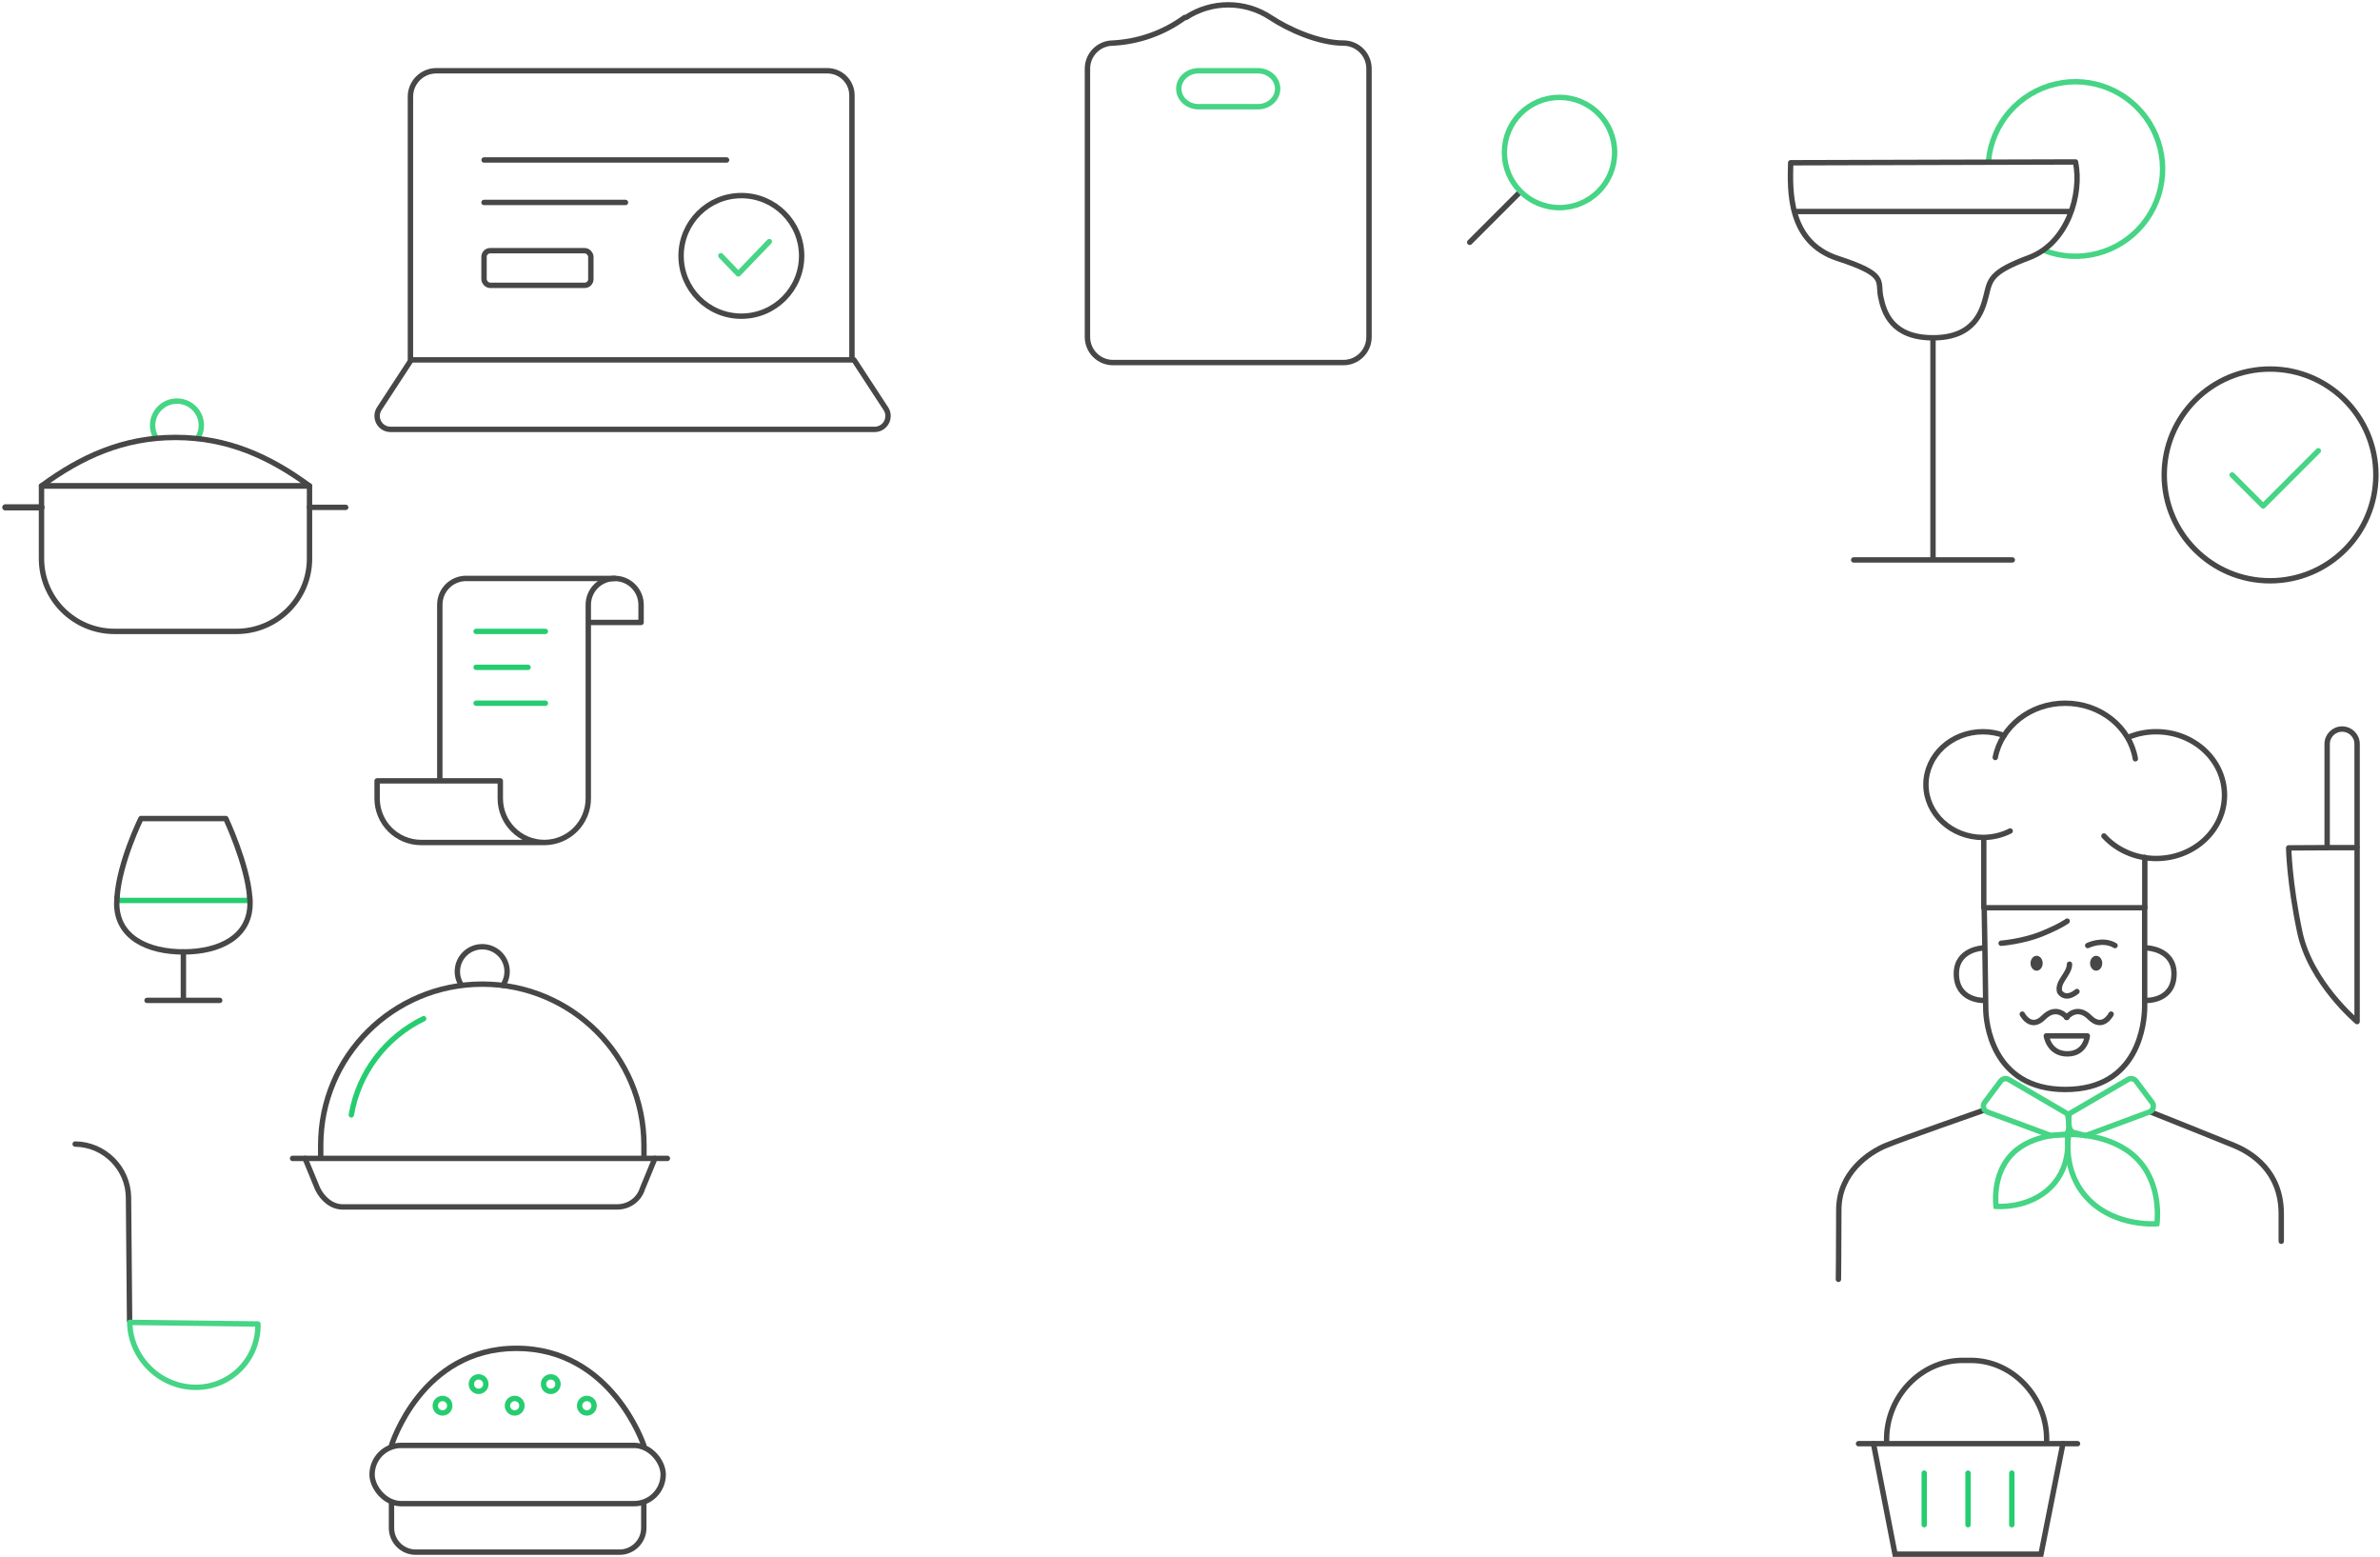 <?xml version="1.0" encoding="UTF-8"?> <svg xmlns="http://www.w3.org/2000/svg" width="772" height="505" viewBox="0 0 772 505" fill="none"> <g id="Group"> <g id="Orion_cutting-board"> <path id="Path" fill-rule="evenodd" clip-rule="evenodd" d="M435.762 13.964C427.667 13.964 417.704 9.403 412.1 5.671C403.787 0.202 393.014 0.202 384.702 5.671H384.287C377.511 10.637 369.432 13.519 361.04 13.964C356.454 13.964 352.737 17.678 352.737 22.258V109.276C352.737 113.856 356.454 117.57 361.04 117.57H435.762C440.347 117.57 444.064 113.856 444.064 109.276V22.258C444.064 17.678 440.347 13.964 435.762 13.964Z" stroke="#474747" stroke-width="1.75" stroke-linecap="round" stroke-linejoin="round"></path> <path id="Path_2" fill-rule="evenodd" clip-rule="evenodd" d="M414.432 28.773C414.432 31.993 411.561 34.603 408.019 34.603H388.782C385.241 34.603 382.37 31.993 382.37 28.773C382.37 25.554 385.241 22.944 388.782 22.944H408.019C411.561 22.944 414.432 25.554 414.432 28.773Z" stroke="#46D485" stroke-width="1.75" stroke-linecap="round" stroke-linejoin="round"></path> </g> <g id="Group 5 Copy"> <circle id="Oval" cx="736.339" cy="154" r="34.329" stroke="#474747" stroke-width="1.75" stroke-linecap="round" stroke-linejoin="round"></circle> <path id="Path_3" d="M724.037 154.016L734.092 164.065L751.995 146.172" stroke="#46D485" stroke-width="1.75" stroke-linecap="round" stroke-linejoin="round"></path> </g> <g id="Orion_hamburger (1)"> <path id="Shape" d="M209.701 487.584C209.701 487.101 209.31 486.709 208.826 486.709C208.343 486.709 207.951 487.101 207.951 487.584H209.701ZM208.826 495.453H207.951H208.826ZM127.864 487.584C127.864 487.101 127.473 486.709 126.989 486.709C126.506 486.709 126.114 487.101 126.114 487.584H127.864ZM126.152 468.444C126.011 468.906 126.272 469.395 126.734 469.536C127.196 469.677 127.685 469.416 127.826 468.954L126.152 468.444ZM207.995 468.972C208.146 469.431 208.641 469.681 209.1 469.53C209.559 469.379 209.809 468.885 209.658 468.425L207.995 468.972ZM207.951 487.584V495.453H209.701V487.584H207.951ZM207.951 495.453C207.951 499.316 204.82 502.447 200.958 502.447V504.197C205.787 504.197 209.701 500.282 209.701 495.453H207.951ZM200.958 502.447H134.858V504.197H200.958V502.447ZM134.858 502.447C130.996 502.447 127.864 499.316 127.864 495.453H126.114C126.114 500.282 130.029 504.197 134.858 504.197V502.447ZM127.864 495.453V487.584H126.114V495.453H127.864ZM126.989 468.699C127.826 468.954 127.826 468.954 127.826 468.954C127.826 468.954 127.826 468.954 127.826 468.954C127.826 468.953 127.827 468.953 127.827 468.951C127.828 468.948 127.829 468.944 127.831 468.937C127.836 468.924 127.842 468.903 127.851 468.876C127.869 468.82 127.896 468.736 127.934 468.625C128.008 468.403 128.123 468.074 128.281 467.654C128.597 466.812 129.084 465.604 129.764 464.152C131.126 461.246 133.258 457.374 136.339 453.506C142.493 445.778 152.398 438.098 167.529 438.098V436.348C151.713 436.348 141.348 444.406 134.97 452.416C131.783 456.417 129.583 460.414 128.179 463.409C127.477 464.908 126.972 466.159 126.643 467.039C126.478 467.479 126.356 467.826 126.275 468.065C126.235 468.185 126.205 468.278 126.185 468.341C126.174 468.373 126.167 468.398 126.161 468.415C126.158 468.424 126.156 468.43 126.155 468.435C126.154 468.437 126.154 468.439 126.153 468.441C126.153 468.442 126.153 468.442 126.153 468.443C126.152 468.443 126.152 468.444 126.989 468.699ZM167.529 438.098C182.663 438.098 192.76 445.781 199.106 453.516C202.282 457.386 204.508 461.26 205.941 464.167C206.656 465.62 207.173 466.829 207.509 467.671C207.677 468.092 207.8 468.421 207.88 468.643C207.92 468.754 207.949 468.838 207.969 468.894C207.978 468.921 207.985 468.942 207.99 468.955C207.992 468.962 207.993 468.966 207.994 468.969C207.995 468.971 207.995 468.972 207.995 468.972C207.995 468.972 207.995 468.972 207.995 468.972C207.995 468.972 207.995 468.972 208.826 468.699C209.658 468.425 209.658 468.425 209.657 468.424C209.657 468.424 209.657 468.423 209.657 468.423C209.656 468.421 209.656 468.419 209.655 468.417C209.653 468.412 209.651 468.405 209.648 468.397C209.642 468.38 209.634 468.355 209.623 468.323C209.601 468.26 209.569 468.167 209.526 468.048C209.439 467.809 209.309 467.462 209.134 467.022C208.783 466.143 208.249 464.892 207.511 463.394C206.035 460.4 203.74 456.405 200.459 452.406C193.894 444.403 183.342 436.348 167.529 436.348V438.098Z" fill="#474747"></path> <g id="Group 28"> <g id="Group 30"> <g id="Group 31"> <g id="Group 32"> <g id="Group 33"> <g id="Group 34"> <circle id="Oval_2" r="2.351" transform="matrix(1 0 0 -1 143.545 455.826)" stroke="#26CD70" stroke-width="1.75"></circle> <circle id="Oval_3" r="2.351" transform="matrix(1 0 0 -1 155.247 448.826)" stroke="#26CD70" stroke-width="1.75"></circle> <circle id="Oval_4" r="2.351" transform="matrix(1 0 0 -1 178.651 448.826)" stroke="#26CD70" stroke-width="1.75"></circle> <circle id="Oval_5" r="2.351" transform="matrix(1 0 0 -1 166.949 455.826)" stroke="#26CD70" stroke-width="1.75"></circle> <circle id="Oval_6" r="2.351" transform="matrix(1 0 0 -1 190.354 455.826)" stroke="#26CD70" stroke-width="1.75"></circle> </g> </g> </g> </g> </g> </g> <rect id="Rectangle" x="120.694" y="468.699" width="94.427" height="18.886" rx="9.443" stroke="#474747" stroke-width="1.75" stroke-linecap="round" stroke-linejoin="round"></rect> </g> <g id="Orion_statistic"> <path id="Path_4" d="M645.014 52.143C646.157 40.043 654.898 30.024 666.73 27.251C678.563 24.478 690.845 29.569 697.245 39.901C703.645 50.232 702.734 63.497 694.981 72.856C687.228 82.215 674.365 85.579 663.023 81.214" stroke="#46D485" stroke-width="1.75" stroke-linecap="round" stroke-linejoin="round"></path> <g id="Group 28_2"> <path id="Shape_2" d="M627.881 109.535C627.881 109.052 627.489 108.66 627.006 108.66C626.523 108.66 626.131 109.052 626.131 109.535H627.881ZM626.131 181.569C626.131 182.053 626.523 182.444 627.006 182.444C627.489 182.444 627.881 182.053 627.881 181.569H626.131ZM601.28 180.694C600.796 180.694 600.405 181.086 600.405 181.569C600.405 182.053 600.796 182.444 601.28 182.444V180.694ZM652.733 182.444C653.216 182.444 653.608 182.053 653.608 181.569C653.608 181.086 653.216 180.694 652.733 180.694V182.444ZM626.131 109.535V181.569H627.881V109.535H626.131ZM601.28 182.444H652.733V180.694H601.28V182.444Z" fill="#474747"></path> <path id="Path_5" fill-rule="evenodd" clip-rule="evenodd" d="M580.846 52.775C580.606 61.84 579.996 78.543 596.134 83.809C612.272 89.075 608.997 91.012 610.027 96.158C611.056 101.303 613.628 109.535 627.006 109.535C640.384 109.535 642.956 101.046 644.243 95.9C645.529 90.755 645.498 88.253 658.135 83.552C670.772 78.85 675.39 62.876 673.235 52.518L580.846 52.775Z" stroke="#474747" stroke-width="1.75" stroke-linecap="round" stroke-linejoin="round"></path> </g> <path id="Path 2" d="M582.692 68.578H671.468" stroke="#474747" stroke-width="1.75" stroke-linecap="round"></path> </g> <g id="Group 6"> <path id="Path_6" d="M697.729 360.627C697.729 360.627 718.947 369.087 724.604 371.414C730.26 373.741 739.968 379.703 739.968 393.61C739.968 407.516 739.968 400.961 739.968 400.961" stroke="#474747" stroke-width="1.75" stroke-linecap="round" stroke-linejoin="round"></path> <path id="Path_7" d="M652.044 269.467C649.417 270.797 646.403 271.553 643.199 271.553C632.992 271.553 624.717 263.881 624.717 254.417C624.717 244.952 632.992 237.28 643.199 237.28C645.631 237.28 647.954 237.716 650.082 238.508" stroke="#474747" stroke-width="1.75" stroke-linecap="round" stroke-linejoin="round"></path> <path id="Path_8" d="M682.457 271.085C686.523 275.548 692.603 278.383 699.397 278.383C711.639 278.383 721.562 269.182 721.562 257.832C721.562 246.481 711.639 237.28 699.397 237.28C696.48 237.28 693.694 237.803 691.143 238.753" stroke="#474747" stroke-width="1.75" stroke-linecap="round" stroke-linejoin="round"></path> <path id="Path_9" d="M647.204 245.624C649.127 235.624 658.55 228.032 669.885 228.032C681.379 228.032 690.907 235.839 692.642 246.048" stroke="#474747" stroke-width="1.75" stroke-linecap="round" stroke-linejoin="round"></path> <path id="Path_10" d="M643.474 272.185V294.348H695.707V278.031" stroke="#474747" stroke-width="1.75" stroke-linecap="round" stroke-linejoin="round"></path> <path id="Path_11" fill-rule="evenodd" clip-rule="evenodd" d="M660.616 309.934C661.706 309.934 662.588 311.016 662.588 312.351C662.588 313.687 661.706 314.769 660.616 314.769C659.527 314.769 658.644 313.687 658.644 312.351C658.644 311.016 659.527 309.934 660.616 309.934Z" fill="#474747"></path> <path id="Path_12" fill-rule="evenodd" clip-rule="evenodd" d="M679.933 309.934C681.022 309.934 681.905 311.016 681.905 312.351C681.905 313.687 681.022 314.769 679.933 314.769C678.843 314.769 677.96 313.687 677.96 312.351C677.96 311.016 678.843 309.934 679.933 309.934Z" fill="#474747"></path> <path id="Path_13" d="M643.023 360.18C643.023 360.18 617.473 369.087 611.817 371.414C606.161 373.741 596.453 380.321 596.453 392.354C596.453 404.388 596.329 414.847 596.329 414.847" stroke="#474747" stroke-width="1.75" stroke-linecap="round" stroke-linejoin="round"></path> <path id="Path_14" fill-rule="evenodd" clip-rule="evenodd" d="M671.039 367.869C671.039 367.869 684.807 367.255 693.153 375.705C701.499 384.155 699.637 396.823 699.637 396.823C699.637 396.823 686.42 397.995 677.523 388.987C668.625 379.978 671.039 367.869 671.039 367.869Z" stroke="#46D485" stroke-width="1.75" stroke-linecap="round"></path> <path id="Path_15" fill-rule="evenodd" clip-rule="evenodd" d="M670.502 367.867C670.502 367.867 659.411 367.372 652.688 374.179C645.964 380.986 647.465 391.191 647.465 391.191C647.465 391.191 658.111 392.136 665.279 384.878C672.446 377.622 670.502 367.867 670.502 367.867Z" stroke="#46D485" stroke-width="1.75" stroke-linecap="round"></path> <path id="Path_16" fill-rule="evenodd" clip-rule="evenodd" d="M648.955 350.564C649.564 349.752 650.686 349.525 651.563 350.038L670.605 361.157C670.605 361.157 672.223 367.88 669.517 367.972C666.024 368.09 665.407 368.278 665.407 368.278L644.645 360.589C643.391 360.124 642.937 358.583 643.74 357.513L648.955 350.564Z" stroke="#46D485" stroke-width="1.75" stroke-linecap="round" stroke-linejoin="round"></path> <path id="Path_17" d="M643.615 294.34C643.615 294.34 644.124 322.865 644.124 327.071C644.124 331.278 646.034 353.285 669.939 353.285C693.843 353.285 695.661 331.564 695.661 326.388C695.661 321.211 695.661 294.104 695.661 294.104" stroke="#474747" stroke-width="1.75" stroke-linecap="round" stroke-linejoin="round"></path> <path id="Path_18" d="M696.618 307.407C696.618 307.407 705.186 307.797 705.186 315.742C705.186 324.569 696.487 324.398 696.487 324.398" stroke="#474747" stroke-width="1.75" stroke-linecap="round" stroke-linejoin="round"></path> <path id="Path_19" d="M643.151 307.407C643.151 307.407 634.583 307.797 634.583 315.742C634.583 324.569 643.281 324.398 643.281 324.398" stroke="#474747" stroke-width="1.75" stroke-linecap="round" stroke-linejoin="round"></path> <path id="Path_20" d="M649.111 305.863C649.111 305.863 656.186 305.312 662.298 302.814C668.41 300.316 670.527 298.695 670.527 298.695" stroke="#474747" stroke-width="1.75" stroke-linecap="round" stroke-linejoin="round"></path> <path id="Path_21" fill-rule="evenodd" clip-rule="evenodd" d="M663.766 335.908H677.063C677.063 335.908 676.597 341.733 670.591 341.733C664.585 341.733 663.766 335.908 663.766 335.908Z" stroke="#474747" stroke-width="1.75" stroke-linecap="round" stroke-linejoin="round"></path> <path id="Path_22" fill-rule="evenodd" clip-rule="evenodd" d="M692.875 350.564C692.265 349.752 691.144 349.525 690.267 350.038L671.225 361.157C671.225 361.157 670.17 366.688 672.783 367.294C676.09 368.061 676.423 368.278 676.423 368.278L697.185 360.589C698.439 360.124 698.893 358.583 698.09 357.513L692.875 350.564Z" stroke="#46D485" stroke-width="1.75" stroke-linecap="round" stroke-linejoin="round"></path> <path id="Path 3" d="M670.323 329.921C670.323 329.921 673.623 325.654 677.859 329.921C682.095 334.187 684.785 328.854 684.785 328.854" stroke="#474747" stroke-width="1.75" stroke-linecap="round"></path> <path id="Path 3_2" d="M670.431 329.921C670.431 329.921 667.132 325.654 662.896 329.921C658.66 334.187 655.969 328.854 655.969 328.854" stroke="#474747" stroke-width="1.75" stroke-linecap="round"></path> <path id="Path 37" d="M677.191 306.612C677.191 306.612 682.026 304.194 686.056 306.612" stroke="#474747" stroke-width="1.75" stroke-linecap="round"></path> <path id="Path 35" d="M671.282 312.656C671.282 315.88 667.253 318.298 668.058 321.522C668.058 321.522 669.67 324.746 673.7 321.522" stroke="#474747" stroke-width="1.75" stroke-linecap="round"></path> </g> <g id="Orion_search Copy"> <path id="Path_23" d="M493.085 62.222L476.737 78.57" stroke="#474747" stroke-width="1.75" stroke-linecap="round" stroke-linejoin="round"></path> <circle id="Oval_7" r="17.88" transform="matrix(-1 0 0 1 505.857 49.45)" stroke="#46D485" stroke-width="1.75" stroke-linecap="round" stroke-linejoin="round"></circle> </g> <g id="Orion_ladle"> <path id="Path_24" d="M24.384 370.982C33.846 371.082 41.58 378.817 41.681 388.279L42.036 428.283" stroke="#474747" stroke-width="1.75" stroke-linecap="round" stroke-linejoin="round"></path> <path id="Path_25" fill-rule="evenodd" clip-rule="evenodd" d="M42.078 428.808C42.282 440.293 51.757 449.722 63.242 449.866C74.726 450.011 83.872 440.817 83.668 429.331L42.078 428.808Z" stroke="#46D485" stroke-width="1.75" stroke-linecap="round" stroke-linejoin="round"></path> </g> <g id="registration"> <path id="Path_26" d="M133.374 116.703L123.033 132.524C122.571 133.23 122.325 134.056 122.325 134.899V134.899C122.325 137.297 124.269 139.241 126.667 139.241H283.717C286.114 139.241 288.058 137.297 288.058 134.899V134.899C288.058 134.056 287.812 133.23 287.351 132.524L277.009 116.703" stroke="#474747" stroke-width="1.75" stroke-linecap="round" stroke-linejoin="round"></path> <path id="Path_27" d="M133.133 116.703H276.348V30.944C276.348 26.526 272.766 22.944 268.348 22.944H141.533C136.894 22.944 133.133 26.705 133.133 31.344V116.703Z" stroke="#474747" stroke-width="1.75" stroke-linecap="round" stroke-linejoin="round"></path> <path id="Path-39-Copy-2" d="M157.003 65.648H202.883" stroke="#474747" stroke-width="1.75" stroke-linecap="round" stroke-linejoin="round"></path> <rect id="Rectangle 1" x="157.003" y="81.289" width="34.652" height="11.237" rx="2" stroke="#474747" stroke-width="1.75" stroke-linecap="round" stroke-linejoin="round"></rect> <path id="Path-39-Copy-3" d="M157.024 51.877H235.672" stroke="#474747" stroke-width="1.75" stroke-linecap="round" stroke-linejoin="round"></path> <g id="Group 5 Copy_2"> <ellipse id="Oval_8" cx="240.476" cy="82.975" rx="19.553" ry="19.551" stroke="#474747" stroke-width="1.75" stroke-linecap="round" stroke-linejoin="round"></ellipse> <path id="Path_28" d="M233.824 82.934L239.478 88.82L249.547 78.34" stroke="#46D485" stroke-width="1.75" stroke-linecap="round" stroke-linejoin="round"></path> </g> </g> <g id="Orion_purchase-order Copy"> <path id="Path_29" d="M142.661 252.857V196.085C142.661 191.382 146.47 187.57 151.17 187.57H199.386" stroke="#474747" stroke-width="1.75" stroke-linecap="round" stroke-linejoin="round"></path> <path id="Path_30" d="M190.824 201.84H207.948V196.132C207.948 191.403 204.115 187.57 199.386 187.57C194.657 187.57 190.824 191.403 190.824 196.132V258.922C190.824 262.707 189.32 266.337 186.644 269.013C183.968 271.689 180.338 273.193 176.553 273.193C168.672 273.193 162.283 266.804 162.283 258.922V253.214H122.325V258.922C122.325 262.707 123.829 266.337 126.505 269.013C129.181 271.689 132.811 273.193 136.596 273.193H176.553" stroke="#474747" stroke-width="1.75" stroke-linecap="round" stroke-linejoin="round"></path> <path id="Shape_3" d="M154.434 203.868C153.951 203.868 153.559 204.259 153.559 204.743C153.559 205.226 153.951 205.618 154.434 205.618V203.868ZM176.91 205.618C177.393 205.618 177.785 205.226 177.785 204.743C177.785 204.259 177.393 203.868 176.91 203.868V205.618ZM154.434 227.157C153.951 227.157 153.559 227.549 153.559 228.032C153.559 228.515 153.951 228.907 154.434 228.907V227.157ZM176.91 228.907C177.393 228.907 177.785 228.515 177.785 228.032C177.785 227.549 177.393 227.157 176.91 227.157V228.907ZM154.434 215.512C153.951 215.512 153.559 215.904 153.559 216.387C153.559 216.871 153.951 217.262 154.434 217.262V215.512ZM171.291 217.262C171.774 217.262 172.166 216.871 172.166 216.387C172.166 215.904 171.774 215.512 171.291 215.512V217.262ZM154.434 205.618H176.91V203.868H154.434V205.618ZM154.434 228.907H176.91V227.157H154.434V228.907ZM154.434 217.262H171.291V215.512H154.434V217.262Z" fill="#26CD70"></path> </g> <g id="Group 5"> <path id="Path_31" d="M50.688 142.07C48.635 138.774 49.304 134.482 52.263 131.959C55.223 129.436 59.589 129.436 62.549 131.959C65.508 134.482 66.177 138.774 64.124 142.07" stroke="#46D485" stroke-width="1.75" stroke-linecap="round" stroke-linejoin="round"></path> <path id="Path_32" d="M1.721 164.525H13.461" stroke="#474747" stroke-width="2" stroke-linecap="round" stroke-linejoin="round"></path> <path id="Path_33" d="M112.136 164.525H100.397" stroke="#474747" stroke-width="1.75" stroke-linecap="round" stroke-linejoin="round"></path> <path id="Path_34" fill-rule="evenodd" clip-rule="evenodd" d="M100.397 157.573V181.158C100.397 194.183 89.782 204.743 76.687 204.743H37.171C24.076 204.743 13.461 194.183 13.461 181.158V157.573H100.397Z" stroke="#474747" stroke-width="1.75" stroke-linecap="round" stroke-linejoin="round"></path> <path id="Path_35" fill-rule="evenodd" clip-rule="evenodd" d="M13.461 157.573C26.304 148.139 39.937 141.85 56.929 141.85C73.921 141.85 87.554 148.139 100.397 157.573H13.461Z" stroke="#474747" stroke-width="1.75" stroke-linecap="round" stroke-linejoin="round"></path> </g> <g id="Orion_spirit-glass"> <path id="Shape_4" d="M47.691 323.523C47.208 323.523 46.816 323.915 46.816 324.398C46.816 324.881 47.208 325.273 47.691 325.273V323.523ZM71.278 325.273C71.762 325.273 72.153 324.881 72.153 324.398C72.153 323.915 71.762 323.523 71.278 323.523V325.273ZM60.36 308.673C60.36 308.19 59.968 307.798 59.485 307.798C59.002 307.798 58.61 308.19 58.61 308.673H60.36ZM58.61 324.398C58.61 324.881 59.002 325.273 59.485 325.273C59.968 325.273 60.36 324.881 60.36 324.398H58.61ZM80.136 291.046C80.171 291.528 80.59 291.89 81.072 291.855C81.554 291.82 81.916 291.401 81.881 290.919L80.136 291.046ZM73.244 265.43L74.035 265.055C73.891 264.75 73.583 264.555 73.244 264.555V265.43ZM45.726 265.43V264.555C45.394 264.555 45.09 264.743 44.942 265.04L45.726 265.43ZM37.089 290.923C37.056 291.405 37.42 291.823 37.902 291.855C38.384 291.888 38.802 291.524 38.835 291.042L37.089 290.923ZM47.691 325.273H71.278V323.523H47.691V325.273ZM58.61 308.673V324.398H60.36V308.673H58.61ZM81.881 290.919C81.479 285.387 79.502 278.905 77.653 273.851C76.725 271.315 75.822 269.119 75.151 267.557C74.815 266.775 74.537 266.152 74.343 265.723C74.245 265.508 74.169 265.342 74.117 265.23C74.091 265.173 74.07 265.13 74.057 265.101C74.05 265.086 74.045 265.075 74.041 265.067C74.039 265.064 74.038 265.061 74.037 265.059C74.036 265.058 74.036 265.057 74.036 265.056C74.036 265.056 74.035 265.056 74.035 265.056C74.035 265.055 74.035 265.055 73.244 265.43C72.454 265.804 72.454 265.804 72.454 265.804C72.454 265.804 72.454 265.804 72.454 265.804C72.454 265.805 72.454 265.805 72.454 265.806C72.455 265.807 72.456 265.81 72.458 265.813C72.461 265.82 72.466 265.83 72.472 265.844C72.485 265.871 72.504 265.912 72.529 265.966C72.579 266.074 72.654 266.236 72.749 266.445C72.939 266.865 73.212 267.478 73.543 268.247C74.205 269.787 75.095 271.953 76.01 274.453C77.846 279.472 79.752 285.767 80.136 291.046L81.881 290.919ZM73.244 264.555H45.726V266.305H73.244V264.555ZM45.726 265.43C44.942 265.04 44.942 265.041 44.942 265.041C44.942 265.041 44.942 265.041 44.942 265.042C44.941 265.042 44.941 265.043 44.94 265.044C44.939 265.046 44.938 265.049 44.936 265.052C44.932 265.06 44.927 265.071 44.92 265.085C44.907 265.113 44.886 265.154 44.86 265.208C44.807 265.317 44.731 265.476 44.633 265.682C44.438 266.094 44.16 266.694 43.824 267.449C43.152 268.96 42.248 271.093 41.319 273.589C39.467 278.565 37.49 285.047 37.089 290.923L38.835 291.042C39.219 285.42 41.125 279.125 42.959 274.199C43.872 271.744 44.762 269.645 45.423 268.161C45.753 267.419 46.026 266.831 46.215 266.43C46.31 266.229 46.384 266.075 46.434 265.972C46.46 265.921 46.479 265.882 46.491 265.856C46.498 265.843 46.502 265.833 46.505 265.827C46.507 265.824 46.508 265.822 46.509 265.82C46.509 265.82 46.509 265.819 46.509 265.819C46.51 265.819 46.51 265.819 46.51 265.819C46.51 265.819 46.51 265.819 45.726 265.43Z" fill="#474747"></path> <path id="Path_36" d="M37.961 291.983H81.008" stroke="#26CD70" stroke-width="1.75" stroke-linecap="round" stroke-linejoin="round"></path> <path id="Path_37" d="M37.961 290.983C37.961 291.67 37.863 292.358 37.863 292.948C37.863 303.857 47.789 308.673 59.485 308.673C71.18 308.673 81.106 303.857 81.106 292.948C81.106 292.26 81.106 291.67 81.008 290.983" stroke="#474747" stroke-width="1.75" stroke-linecap="round" stroke-linejoin="round"></path> </g> <g id="Orion_kitchen-stove Copy"> <g id="Orion_dome-plate-cover"> <g id="Group 25"> <path id="Path_38" d="M104.027 375.383V371.365C104.027 342.514 127.5 319.126 156.454 319.126C185.409 319.126 208.881 342.514 208.881 371.365V375.383" stroke="#474747" stroke-width="1.75" stroke-linecap="round" stroke-linejoin="round"></path> <path id="Path_39" d="M149.601 319.326C147.453 315.935 148.142 311.484 151.217 308.897C154.292 306.309 158.811 306.376 161.807 309.054C164.803 311.732 165.36 316.201 163.111 319.527" stroke="#474747" stroke-width="1.75" stroke-linecap="round" stroke-linejoin="round"></path> <path id="Shape_5" d="M113.962 361.531C116.279 347.765 125.228 336.239 137.424 330.328" stroke="#26CD70" stroke-width="1.75" stroke-linecap="round" stroke-linejoin="round"></path> <path id="Path_40" d="M94.911 375.634H216.481" stroke="#474747" stroke-width="1.75" stroke-linecap="round" stroke-linejoin="round"></path> <path id="Path_41" d="M212.427 375.634L208.375 385.467C207.305 388.95 204.015 391.345 200.27 391.366H111.119C107.675 391.366 104.635 388.81 103.014 385.467L98.962 375.634" stroke="#474747" stroke-width="1.75" stroke-linecap="round" stroke-linejoin="round"></path> </g> </g> </g> <g id="Group_2"> <path id="Shape_6" d="M764.574 274.584V241.241C764.574 238.572 762.399 236.408 759.716 236.408C757.033 236.408 754.858 238.572 754.858 241.241V274.826" stroke="#474747" stroke-width="1.75" stroke-linecap="round" stroke-linejoin="round"></path> <path id="Shape_7" fill-rule="evenodd" clip-rule="evenodd" d="M764.573 274.867V331.27C764.573 331.27 749.434 318.621 745.983 302.261C742.533 285.901 742.38 274.942 742.38 274.942L755.781 274.867H764.573Z" stroke="#474747" stroke-width="1.75" stroke-linecap="round" stroke-linejoin="round"></path> </g> <g id="Orion_shopping-basket"> <path id="Path_42" d="M611.961 467.542V466.632C611.961 453.052 622.969 441.133 636.549 441.133H639.281C652.861 441.133 663.869 453.052 663.869 466.632V467.542" stroke="#474747" stroke-width="1.75" stroke-linecap="round" stroke-linejoin="round"></path> <path id="Path_43" d="M638.369 477.694V494.414" stroke="#26CD70" stroke-width="1.75" stroke-linecap="round"></path> <path id="Path_44" d="M624.16 477.694V494.414" stroke="#26CD70" stroke-width="1.75" stroke-linecap="round"></path> <path id="Path_45" d="M652.574 477.694V494.414" stroke="#26CD70" stroke-width="1.75" stroke-linecap="round"></path> <path id="Path_46" d="M607.706 468.139L614.691 503.968H662.046L669.149 468.139" stroke="#474747" stroke-width="1.75" stroke-linecap="round"></path> <path id="Path_47" d="M602.852 468.139H673.884" stroke="#474747" stroke-width="1.75" stroke-linecap="round"></path> </g> </g> </svg> 